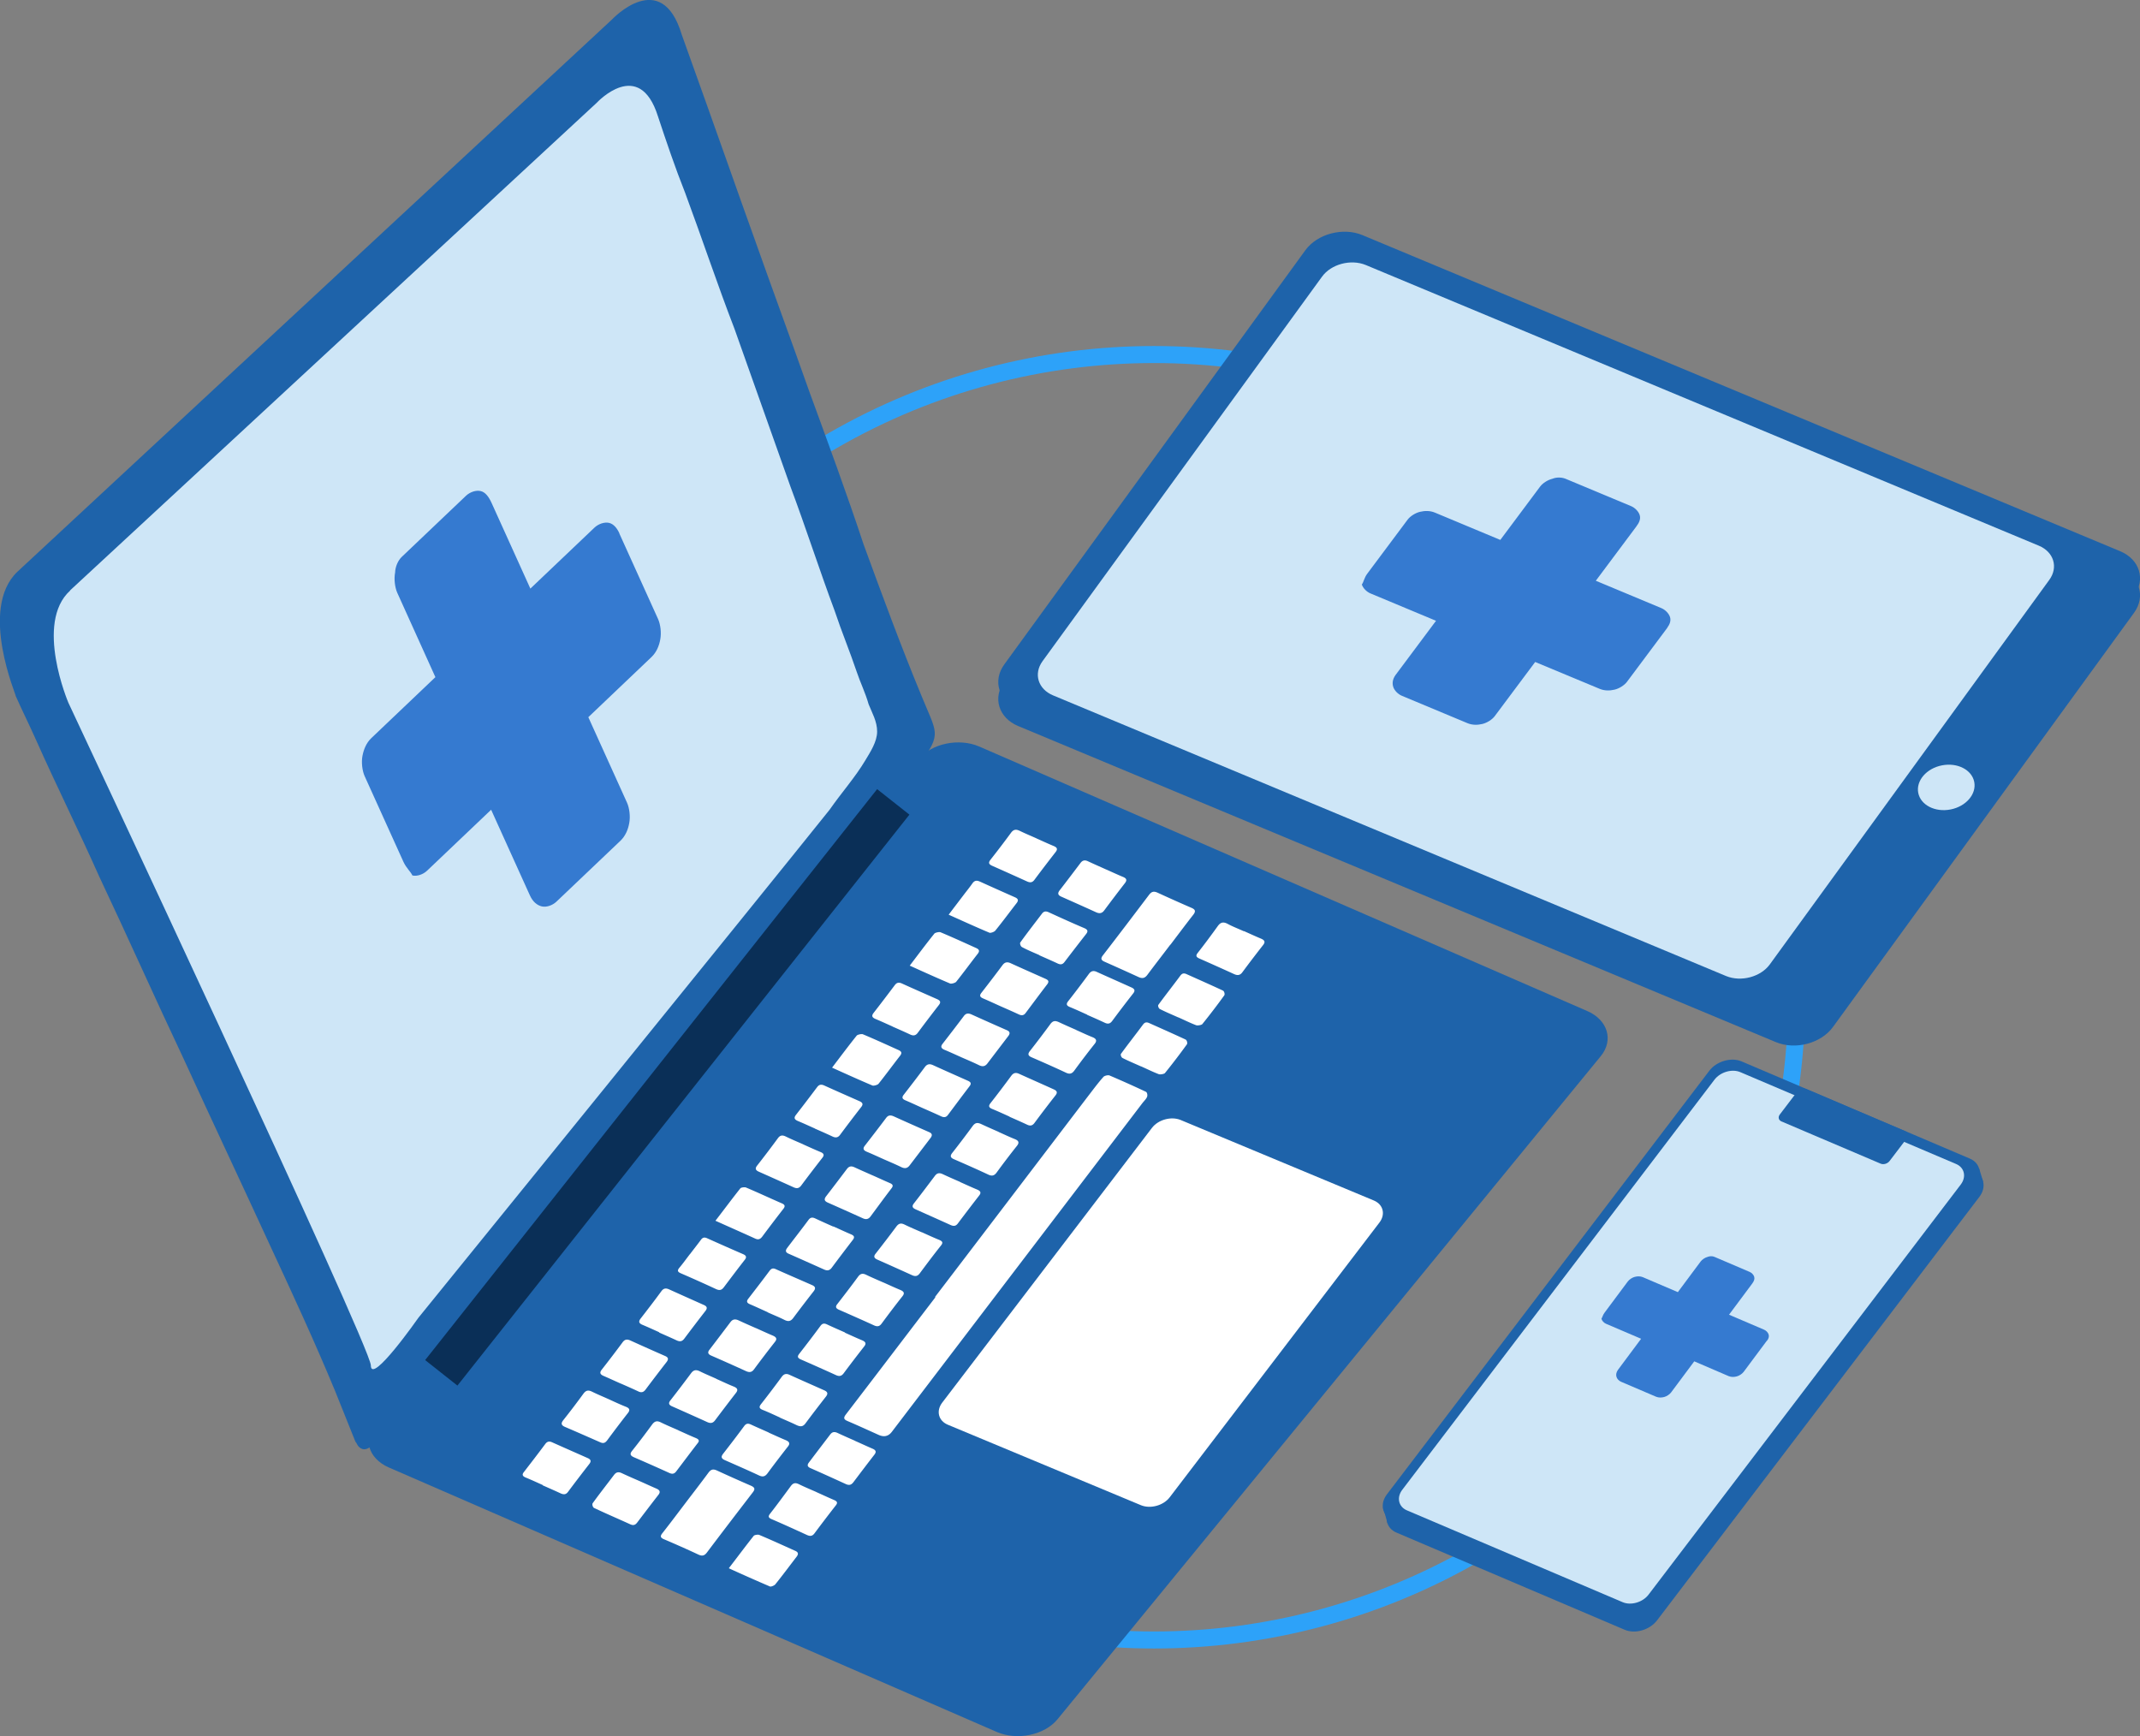 <svg xmlns="http://www.w3.org/2000/svg" id="Layer_1" data-name="Layer 1" viewBox="0 0 240 194.71"><rect x="0" y="0" width="240" height="194.71" fill="#808080" stroke="none"/><defs><style>.cls-2{fill:#357ad0}.cls-2,.cls-4,.cls-5,.cls-6{stroke-width:0}.cls-4{fill:#1e63aa}.cls-5{fill:#cee6f7}.cls-6{fill:#fff}</style></defs><circle cx="129.42" cy="111.84" r="72.08" style="fill:none;stroke:#2da2f9;stroke-miterlimit:10;stroke-width:1.91px"/><path d="m179.53 118.44-60.93 74.37c-1.46 1.78-4.52 2.41-6.8 1.43l-68.2-29.67c-2.29-1-2.97-3.26-1.51-5.05l60.93-74.37c1.46-1.78 4.52-2.41 6.8-1.43l68.2 29.67c2.29 1 2.97 3.26 1.51 5.05" class="cls-4"/><path d="M104.87 145.44c2.9-3.79 14.55-19.09 17.45-22.89.46-.6.92-1.21 1.43-1.78.11-.13.53-.23.68-.16 1.38.59 2.75 1.2 4.08 1.83.15.07.2.38.14.55-.09.25-.33.47-.52.71l-28.12 36.89q-.57.735-1.47.33c-1.16-.52-2.31-1.05-3.48-1.55-.41-.17-.49-.34-.22-.71 3.37-4.39 6.71-8.79 10.07-13.18-.01 0-.03-.01-.05-.02h.01ZM131.25 105.94c-.85 1.13-1.72 2.24-2.56 3.37-.29.39-.56.47-1.03.25-1.24-.57-2.51-1.14-3.77-1.7-.43-.18-.46-.39-.2-.72 1.74-2.25 3.46-4.52 5.17-6.78.28-.37.53-.45.98-.24 1.24.57 2.51 1.14 3.78 1.69.47.2.48.41.21.77-.87 1.11-1.71 2.24-2.57 3.37ZM76.89 168.54c.86-1.13 1.72-2.24 2.56-3.38.28-.37.52-.45.97-.24 1.24.57 2.51 1.14 3.78 1.69.46.2.51.39.22.76-1.72 2.24-3.44 4.48-5.14 6.74-.28.37-.54.43-.98.22-1.26-.59-2.55-1.16-3.84-1.71-.41-.17-.43-.36-.18-.67.89-1.13 1.75-2.28 2.61-3.41M71.66 166.07c.66.29 1.3.59 1.95.87.37.16.49.36.24.69-.8 1.03-1.6 2.08-2.39 3.12-.2.26-.41.36-.77.2-1.36-.62-2.74-1.21-4.07-1.84-.14-.07-.24-.4-.15-.53.77-1.07 1.6-2.12 2.4-3.18.23-.3.48-.36.84-.2.64.3 1.3.59 1.95.87h-.01ZM95.89 161.59c.66.29 1.3.59 1.95.87.39.16.47.36.22.68-.79 1.02-1.57 2.05-2.34 3.07-.24.32-.48.4-.87.22-1.31-.6-2.63-1.2-3.95-1.78-.34-.15-.4-.33-.2-.61.8-1.06 1.61-2.12 2.41-3.17.23-.3.48-.33.84-.16.64.3 1.3.59 1.94.87ZM80.34 154.64c.66.29 1.29.6 1.95.86.41.17.52.37.24.72-.79 1.02-1.57 2.05-2.34 3.07-.25.33-.52.36-.9.18-1.3-.59-2.6-1.17-3.91-1.75-.4-.17-.43-.38-.18-.69.78-1 1.55-2.01 2.3-3.02.28-.38.56-.43.99-.22.6.3 1.22.55 1.83.83h.02ZM124.06 97.51c.63.28 1.25.57 1.9.84.41.17.44.38.2.69-.79 1.02-1.57 2.05-2.33 3.07-.24.32-.52.37-.9.2-1.29-.59-2.6-1.17-3.9-1.75-.39-.17-.44-.38-.2-.7.79-1.02 1.57-2.05 2.34-3.07.24-.33.51-.37.89-.18.66.31 1.33.6 2.01.91h-.01ZM93.46 137.54c.67.3 1.33.61 2.01.9.34.15.39.32.18.6-.79 1.03-1.59 2.08-2.37 3.13-.22.3-.48.37-.84.21-1.34-.6-2.68-1.2-4.02-1.79-.34-.15-.34-.36-.15-.62.8-1.06 1.62-2.1 2.41-3.17.22-.29.44-.3.76-.15.66.31 1.33.61 2.01.91ZM99.12 130.01c-.63-.28-1.25-.57-1.9-.84-.39-.16-.48-.36-.23-.68.8-1.03 1.6-2.07 2.39-3.12.23-.31.49-.33.84-.18 1.32.6 2.63 1.18 3.97 1.77.38.16.38.38.17.66l-2.34 3.07c-.26.34-.54.39-.94.2-.63-.31-1.3-.59-1.94-.87h-.01ZM84.77 148.94c.63.28 1.25.57 1.89.84.4.17.53.37.24.72-.79 1.01-1.57 2.03-2.34 3.07-.24.33-.51.37-.89.2q-1.935-.885-3.9-1.74c-.4-.17-.43-.39-.18-.69.78-1.02 1.56-2.05 2.33-3.07.24-.32.52-.37.9-.2.64.3 1.3.59 1.94.87zM103.53 124.29c-.67-.3-1.33-.61-2.01-.9-.34-.15-.39-.32-.18-.6.8-1.03 1.6-2.07 2.38-3.12.23-.31.49-.4.89-.23 1.31.6 2.63 1.18 3.95 1.77.33.15.39.31.18.6-.82 1.07-1.62 2.15-2.43 3.23-.21.28-.45.3-.77.15-.66-.31-1.33-.6-2.01-.9M139.51 104.42c.63.28 1.25.57 1.9.84.4.17.53.36.25.72-.79 1.01-1.57 2.03-2.34 3.07-.24.32-.52.37-.9.2-1.29-.59-2.59-1.17-3.9-1.75-.34-.15-.46-.3-.2-.63.77-.98 1.51-1.98 2.23-2.98.3-.43.6-.56 1.13-.28.57.31 1.21.55 1.82.83v-.02ZM86.1 147.16c-.67-.3-1.33-.61-2.01-.9-.34-.15-.39-.32-.18-.6.82-1.06 1.62-2.1 2.41-3.16.2-.25.38-.31.7-.16 1.34.6 2.69 1.18 4.03 1.77.38.16.46.36.21.69-.78 1-1.55 2-2.3 3.01-.28.37-.55.43-.99.21-.61-.31-1.25-.56-1.89-.85h.01ZM97.85 131.81c.66.29 1.3.59 1.95.87.33.14.41.3.18.59-.79 1.03-1.56 2.09-2.34 3.14-.23.32-.51.39-.89.21-1.3-.59-2.6-1.17-3.91-1.75-.39-.17-.44-.38-.2-.7.79-1.02 1.57-2.05 2.34-3.07.23-.3.47-.36.83-.2.67.31 1.34.6 2.01.9h.01ZM116.54 107.1c-.66-.29-1.32-.56-1.93-.89-.15-.08-.26-.4-.18-.52.78-1.09 1.62-2.16 2.43-3.23.22-.29.46-.29.78-.14 1.31.6 2.63 1.2 3.97 1.77.37.16.44.34.21.64-.82 1.05-1.63 2.1-2.44 3.16-.22.29-.45.31-.77.16-.68-.32-1.38-.62-2.07-.93l.02-.02h-.01ZM81.74 175.87c.97-1.26 1.86-2.46 2.79-3.63.08-.1.48-.17.63-.1 1.36.57 2.68 1.18 4.02 1.78.37.16.38.37.16.66-.79 1.03-1.57 2.08-2.39 3.1-.1.13-.48.29-.6.24-1.54-.66-3.05-1.33-4.63-2.05h.01ZM91.55 167.33c.67.3 1.33.61 2.01.9.34.15.4.31.18.59-.82 1.05-1.62 2.1-2.41 3.16-.24.31-.49.32-.84.16-1.31-.6-2.62-1.2-3.95-1.77-.38-.16-.41-.32-.17-.62.79-1.01 1.55-2.05 2.31-3.08.25-.34.49-.43.92-.22.63.31 1.3.59 1.94.87h.01ZM76.08 160.41c.66.29 1.29.59 1.95.86.33.14.45.29.22.57-.82 1.06-1.61 2.12-2.41 3.17-.21.28-.44.33-.77.18-1.32-.6-2.63-1.18-3.97-1.76-.41-.18-.49-.37-.22-.71.78-.98 1.53-1.97 2.26-2.97.28-.37.54-.45.98-.23.63.31 1.3.59 1.94.87h.01ZM93.32 119.73c.95-1.25 1.83-2.43 2.76-3.59.09-.11.54-.21.69-.15 1.36.57 2.69 1.18 4.02 1.78.32.15.38.32.17.61-.82 1.05-1.6 2.12-2.43 3.16-.1.13-.53.25-.68.2-1.49-.63-2.97-1.3-4.54-2.01ZM103.38 138.19c.64.29 1.29.59 1.95.86.36.15.46.3.21.62-.82 1.03-1.6 2.07-2.38 3.12-.24.33-.49.39-.87.22-1.3-.59-2.59-1.17-3.9-1.75-.39-.17-.43-.38-.17-.69.78-1 1.55-2 2.3-3.01.25-.33.49-.44.92-.23.63.31 1.3.59 1.94.87ZM86.22 160.67c.63.28 1.25.57 1.9.84.4.17.52.37.24.72-.78 1-1.55 2-2.3 3.02-.26.34-.52.41-.93.22-1.26-.59-2.55-1.15-3.84-1.72-.38-.17-.46-.36-.21-.69.8-1.03 1.6-2.07 2.38-3.13.22-.3.44-.32.76-.17.67.31 1.34.6 2.01.9h-.01ZM116.25 94.03c.63.28 1.25.57 1.9.84.38.16.51.33.24.68-.8 1.03-1.6 2.07-2.38 3.12-.23.31-.48.34-.83.18-1.3-.59-2.59-1.17-3.9-1.75-.38-.17-.46-.34-.2-.68.79-1 1.55-2 2.3-3.02.28-.38.55-.43.99-.22.61.3 1.25.56 1.89.85zM99.06 143.82c.63.28 1.25.57 1.9.84.41.17.53.36.25.71-.8 1.01-1.57 2.03-2.34 3.07-.22.3-.45.37-.82.21-1.31-.6-2.63-1.18-3.97-1.77-.37-.16-.4-.36-.17-.64.79-1.02 1.57-2.03 2.33-3.07.24-.32.48-.4.87-.22.64.31 1.3.59 1.94.87ZM69.63 155.17c-.66-.29-1.3-.59-1.95-.87-.39-.17-.45-.37-.2-.69.79-1.01 1.57-2.03 2.34-3.07.24-.33.49-.38.87-.21q1.95.885 3.9 1.74c.37.16.4.36.18.66-.8 1.03-1.6 2.08-2.38 3.12-.23.3-.48.36-.83.18-.64-.3-1.3-.59-1.94-.87v.02ZM107.67 132.56c.63.28 1.25.57 1.9.84.38.16.51.34.24.68-.8 1.03-1.6 2.08-2.38 3.12-.23.31-.47.34-.83.18-1.3-.59-2.6-1.17-3.9-1.75-.39-.17-.45-.36-.2-.68.79-1.01 1.57-2.05 2.34-3.07.24-.33.51-.38.89-.2.64.3 1.3.59 1.95.87h-.02ZM112 126.95c.59.26 1.17.54 1.77.78.47.18.59.4.26.8-.78.98-1.53 1.97-2.26 2.97-.25.34-.51.43-.93.23-1.26-.59-2.55-1.16-3.84-1.72-.38-.16-.48-.34-.23-.68a118 118 0 0 0 2.33-3.07c.28-.37.54-.38.94-.2.64.3 1.3.59 1.94.87h.01ZM73.94 149.41c-.63-.28-1.25-.57-1.9-.84-.4-.17-.44-.37-.2-.69.79-1.02 1.57-2.03 2.33-3.07.24-.33.49-.38.87-.21 1.3.59 2.6 1.17 3.9 1.75.36.16.41.36.18.66-.8 1.03-1.6 2.08-2.38 3.12-.23.3-.47.36-.83.2-.67-.31-1.33-.6-2.01-.9h.02ZM90.08 128.34c.64.29 1.3.59 1.95.86.36.15.44.34.2.64-.8 1.03-1.6 2.07-2.38 3.12-.23.3-.47.36-.83.2-1.3-.59-2.6-1.17-3.9-1.75-.38-.16-.47-.36-.21-.69a118 118 0 0 0 2.33-3.07c.24-.33.49-.38.87-.2.63.31 1.3.59 1.94.87h.01ZM91.39 126.56c-.63-.28-1.25-.57-1.9-.84-.38-.16-.49-.34-.23-.68.8-1.03 1.6-2.08 2.38-3.12.24-.32.49-.33.83-.17 1.3.59 2.6 1.16 3.91 1.74.34.15.46.32.22.64-.8 1.03-1.6 2.08-2.38 3.13-.24.33-.51.37-.89.18-.64-.3-1.3-.59-1.94-.87ZM113.21 125.22c-.64-.29-1.29-.59-1.95-.86-.38-.16-.41-.34-.18-.64a118 118 0 0 0 2.33-3.07c.24-.32.49-.4.87-.23 1.3.59 2.6 1.16 3.9 1.75.38.17.44.37.18.69-.79 1.01-1.57 2.03-2.34 3.07-.25.34-.51.36-.87.18-.64-.3-1.3-.59-1.94-.87h.01ZM107.84 118.58c-.63-.28-1.25-.57-1.9-.84-.39-.16-.48-.36-.23-.68.8-1.03 1.6-2.07 2.39-3.12.23-.31.49-.33.84-.18 1.32.6 2.63 1.18 3.97 1.77.38.16.38.38.17.66l-2.34 3.07c-.26.34-.54.39-.94.2-.63-.31-1.3-.59-1.94-.87h-.01ZM112.24 112.86c-.67-.3-1.33-.61-2.01-.9-.34-.15-.39-.32-.18-.6.8-1.03 1.6-2.07 2.38-3.12.23-.31.49-.4.89-.23 1.31.6 2.63 1.18 3.95 1.77.33.15.39.31.18.6-.82 1.07-1.62 2.15-2.43 3.23-.21.28-.45.3-.77.15-.66-.31-1.33-.6-2.01-.9M132.14 114.1c-.69-.31-1.39-.6-2.06-.94-.14-.07-.25-.37-.17-.47.8-1.1 1.66-2.18 2.47-3.28.2-.26.39-.3.7-.16 1.36.61 2.72 1.21 4.07 1.84.15.07.24.41.15.54a74 74 0 0 1-2.46 3.22c-.09.11-.52.18-.68.13-.69-.26-1.34-.59-2.02-.89ZM127.95 119.59c-.69-.31-1.39-.6-2.06-.94-.14-.07-.25-.37-.17-.47.8-1.1 1.66-2.18 2.47-3.28.2-.26.39-.3.7-.16 1.36.61 2.72 1.21 4.07 1.84.15.07.24.41.15.54a74 74 0 0 1-2.46 3.22c-.09.11-.52.18-.68.13-.69-.26-1.34-.59-2.02-.89ZM102.03 108.29c.95-1.25 1.83-2.43 2.76-3.59.09-.11.54-.21.69-.15 1.36.57 2.69 1.18 4.02 1.78.32.15.38.32.17.61-.82 1.05-1.6 2.12-2.43 3.16-.1.13-.53.25-.68.2-1.49-.63-2.97-1.3-4.54-2.01ZM120.71 115.52c.59.26 1.17.54 1.77.78.47.18.59.4.26.8-.78.98-1.53 1.97-2.26 2.97-.25.34-.51.43-.93.23-1.26-.59-2.55-1.16-3.84-1.72-.38-.16-.48-.34-.23-.68a118 118 0 0 0 2.33-3.07c.28-.37.54-.38.94-.2.64.3 1.3.59 1.94.87h.01ZM100.1 115.12c-.63-.28-1.25-.57-1.9-.84-.38-.16-.49-.34-.23-.68.8-1.03 1.6-2.08 2.38-3.12.24-.32.49-.33.83-.17 1.3.59 2.6 1.16 3.91 1.74.34.15.46.32.22.64-.8 1.03-1.6 2.08-2.38 3.13-.24.33-.51.37-.89.18-.64-.3-1.3-.59-1.94-.87ZM121.92 113.79c-.64-.29-1.29-.59-1.95-.86-.38-.16-.41-.34-.18-.64a118 118 0 0 0 2.33-3.07c.24-.32.49-.4.87-.23 1.3.59 2.6 1.16 3.9 1.75.38.17.44.37.18.69-.79 1.01-1.57 2.03-2.34 3.07-.25.34-.51.36-.87.18-.64-.3-1.3-.59-1.94-.87h.01ZM87.47 158.97c-.64-.29-1.29-.6-1.95-.86-.38-.16-.41-.33-.18-.63a118 118 0 0 0 2.33-3.07c.23-.31.48-.41.87-.23 1.3.59 2.6 1.16 3.9 1.74.38.17.44.37.2.69-.78 1-1.55 2-2.3 3.01-.29.39-.56.4-.99.21-.61-.3-1.25-.56-1.89-.85h.01ZM60.88 166.55c-.64-.29-1.29-.59-1.95-.86-.34-.15-.4-.32-.18-.6.82-1.06 1.62-2.1 2.41-3.16.22-.29.46-.32.78-.17 1.32.59 2.64 1.17 3.97 1.76.34.15.43.34.18.66-.8 1.03-1.6 2.07-2.38 3.12-.23.31-.47.34-.83.18-.67-.31-1.33-.6-2.01-.9v-.02ZM80.24 136.9c.97-1.26 1.86-2.46 2.79-3.63.08-.1.49-.16.64-.09 1.36.57 2.69 1.2 4.03 1.78.34.15.37.33.16.6-.8 1.03-1.6 2.08-2.38 3.13-.2.26-.41.38-.77.22-1.47-.67-2.95-1.32-4.48-2.01ZM77.38 140.65c.41-.54.83-1.07 1.23-1.61.18-.25.38-.32.7-.17 1.34.6 2.69 1.2 4.03 1.78.34.15.43.33.18.64-.79 1.01-1.57 2.05-2.34 3.07-.24.32-.47.39-.87.21-1.31-.61-2.63-1.2-3.97-1.78-.34-.15-.4-.3-.17-.59.43-.51.8-1.03 1.2-1.55zM106.4 102.57c.57-.76 1.11-1.46 1.64-2.16.34-.45.71-.9 1.03-1.36.23-.31.47-.34.83-.18 1.3.59 2.6 1.17 3.91 1.75.4.17.44.37.18.69-.79 1.02-1.55 2.05-2.37 3.06-.11.14-.53.29-.66.23-1.52-.64-3.01-1.32-4.57-2.02ZM68.23 156.9c.64.29 1.29.6 1.95.86.43.17.51.37.23.72-.79 1.01-1.56 2.03-2.33 3.07-.21.26-.4.36-.76.2-1.3-.57-2.61-1.15-3.92-1.71-.44-.18-.53-.39-.23-.77.78-.98 1.53-1.97 2.26-2.97.28-.38.54-.44.98-.22.59.29 1.22.55 1.82.82M94.76 149.46c.63.28 1.25.57 1.9.84.41.17.53.36.25.71-.78 1-1.55 2-2.3 3.01-.25.33-.51.36-.89.18-1.29-.59-2.6-1.17-3.9-1.74-.37-.16-.43-.33-.18-.64.8-1.03 1.6-2.07 2.37-3.12.22-.3.43-.32.76-.16.66.31 1.33.6 2.01.9h-.02Z" class="cls-6"/><path d="M1.95 64.12 68.64 2.18s5.53-5.91 7.82 1.71c.95 2.67 1.91 5.33 2.86 8 1.71 4.76 3.43 9.71 5.15 14.48 2.09 5.91 4.2 11.62 6.29 17.53 2.09 5.71 4.2 11.44 6.09 17.15 2.09 5.71 4.2 11.44 6.48 16.95 1.71 4.2 2.29 4.2 0 7.44-1.53 2.29-3.24 4.2-4.95 6.29-8.77 10.86-52.03 64.6-52.03 64.6-.76 1.14-1.71 2.29-2.67 3.43-.57.76-1.14 1.71-1.91 2.29-.38.38-.95.76-1.53.2-.2-.2-.2-.38-.38-.57-.76-1.91-1.53-3.82-2.29-5.71-2.29-5.53-4.76-10.86-7.24-16.2-3.24-7.05-6.48-13.91-9.71-20.97-3.24-6.86-6.29-13.72-9.53-20.58-2.29-5.15-4.76-10.1-7.05-15.24-.76-1.71-1.53-3.24-2.29-4.95.2.2-4.2-9.71.2-13.91h-.01Z" class="cls-4"/><path d="m7.86 66.21 59.07-54.69s4.76-5.15 6.86 1.53c.95 2.86 1.91 5.71 3.05 8.58 1.91 5.15 3.62 10.29 5.53 15.24 2.09 5.91 4.2 11.82 6.29 17.73 1.71 4.57 3.24 9.33 4.95 13.91.76 2.29 1.71 4.57 2.48 6.86.38 1.14.95 2.29 1.33 3.62.38.95.95 1.91.95 3.05s-.76 2.29-1.33 3.24c-1.14 1.91-2.67 3.62-4 5.53-7.62 9.53-46.12 56.98-46.12 56.98s-5.33 7.62-5.33 5.33c0-2.09-33.92-74.31-33.92-74.31s-3.82-8.95.2-12.58h-.01Z" class="cls-5"/><path d="m101.99 91.36-3.62-2.86-50.69 64.03 3.62 2.86z" style="stroke-width:0;fill:#0a2f57"/><path d="m154.7 137.11-23.52 30.81c-.7.92-2.15 1.32-3.21.89l-21.67-9.03c-1.06-.44-1.34-1.55-.63-2.48l23.52-30.81c.7-.92 2.15-1.32 3.21-.89l21.67 9.03c1.06.44 1.34 1.55.63 2.48" class="cls-6"/><path d="m239.32 66.83-33.75 46.43c-1.34 1.85-4.23 2.61-6.41 1.7l-84.98-35.45c-2.18-.91-2.89-3.17-1.54-5.01l33.75-46.43c1.34-1.85 4.23-2.61 6.41-1.7l84.98 35.45c2.18.91 2.89 3.17 1.54 5.01" class="cls-4"/><path d="m239.32 68.74-33.75 46.43c-1.34 1.85-4.23 2.61-6.41 1.7l-84.98-35.45c-2.18-.91-2.89-3.17-1.54-5.01l33.75-46.43c1.34-1.85 4.23-2.61 6.41-1.7l84.98 35.45c2.18.91 2.89 3.17 1.54 5.01" class="cls-4"/><path d="m229.83 65.03-31.35 43.13c-1.02 1.4-3.22 1.99-4.9 1.3l-75.49-31.48c-1.67-.7-2.2-2.41-1.17-3.83l31.35-43.13c1.02-1.4 3.22-1.99 4.9-1.3l75.49 31.48c1.67.7 2.2 2.41 1.17 3.83" class="cls-5"/><ellipse cx="218.27" cy="88.31" class="cls-5" rx="3.2" ry="2.52" transform="rotate(-11.09 218.252 88.305)"/><path d="m182.22 182.78-25.6-10.9c-1.17-.49-1.46-1.78-.64-2.86l36.16-47.51c.82-1.07 2.45-1.54 3.61-1.05l25.6 10.9c1.17.49 1.46 1.78.64 2.86l-36.16 47.51c-.82 1.07-2.45 1.54-3.61 1.05" class="cls-4"/><path d="m181.78 181.35-25.6-10.9c-1.17-.49-1.46-1.78-.64-2.86l36.16-47.51c.82-1.07 2.45-1.54 3.61-1.05l25.6 10.9c1.17.49 1.46 1.78.64 2.86l-36.16 47.51c-.82 1.07-2.45 1.54-3.61 1.05" class="cls-4"/><path d="m181.98 179.68-24.2-10.3c-.94-.4-1.17-1.44-.52-2.3l35.02-46c.66-.86 1.97-1.24 2.9-.84l24.2 10.3c.94.4 1.17 1.44.52 2.3l-35.02 46c-.66.86-1.97 1.24-2.9.84" class="cls-5"/><path d="m210.91 130.5-11.13-4.74c-.32-.14-.4-.49-.17-.78l1.95-2.56c.23-.3.68-.43 1-.29l11.13 4.74c.32.14.4.49.17.78l-1.95 2.56c-.23.3-.68.43-1 .29M221.95 131.01l.46 1.51-1.33.5zM155.1 169.04l.51 1.78 1.31-1z" class="cls-4"/><path d="m69.46 59.83 4.35 9.61c.26.59.38 1.52.24 2.26-.13.75-.44 1.46-.98 1.98l-7.09 6.75 4.35 9.61c.26.59.38 1.52.24 2.26-.13.75-.44 1.46-.98 1.98l-7.2 6.85c-.44.41-1.11.64-1.63.52-.53-.13-1-.51-1.33-1.23l-4.35-9.61-7.2 6.85c-.44.41-1.11.64-1.63.52-.2-.44-.68-.82-1.01-1.54l-4.35-9.61c-.26-.59-.38-1.52-.24-2.26s.44-1.46.98-1.98l7.2-6.85-4.28-9.47c-.26-.59-.38-1.52-.24-2.26.02-.64.32-1.36.76-1.77l7.2-6.85c.44-.41 1.11-.64 1.63-.52s.9.61 1.23 1.33l4.35 9.61 7.2-6.85c.44-.41 1.11-.64 1.63-.52.53.13.9.61 1.16 1.18ZM187 70.39l-4.54 6.08c-.28.37-.84.74-1.38.87s-1.13.14-1.68-.09l-7.23-3.01-4.54 6.08c-.28.37-.84.74-1.38.87s-1.13.14-1.68-.09l-7.33-3.06c-.45-.18-.86-.6-.99-1.01s-.07-.87.26-1.33l4.54-6.08-7.33-3.06c-.45-.18-.86-.6-.99-1.01.21-.28.26-.74.6-1.2l4.54-6.08c.28-.37.84-.74 1.38-.87s1.13-.14 1.68.09l7.33 3.06 4.47-5.99c.28-.37.84-.74 1.38-.87.43-.18 1.01-.18 1.46 0l7.33 3.06c.45.18.86.6.99 1.01s-.03.83-.38 1.29l-4.54 6.08 7.33 3.06c.45.18.86.6.99 1.01s-.03.83-.31 1.2h.01ZM198.15 150.36l-2.6 3.49c-.16.21-.47.43-.77.51s-.61.09-.91-.03l-3.86-1.66-2.6 3.49c-.16.21-.47.43-.77.51s-.61.09-.91-.03l-3.93-1.68c-.24-.1-.46-.33-.52-.57-.06-.23-.02-.49.17-.76l2.6-3.49-3.93-1.68c-.24-.1-.46-.33-.52-.57.11-.16.16-.43.36-.69l2.6-3.49c.16-.21.47-.43.77-.51s.61-.09.91.03l3.93 1.68 2.56-3.44c.16-.21.47-.43.77-.51.24-.1.55-.11.79 0l3.93 1.68c.24.1.46.33.52.57s-.03.47-.23.74l-2.6 3.49 3.93 1.68c.24.1.46.33.52.57.06.23-.03.47-.2.68h-.02Z" class="cls-2"/></svg>